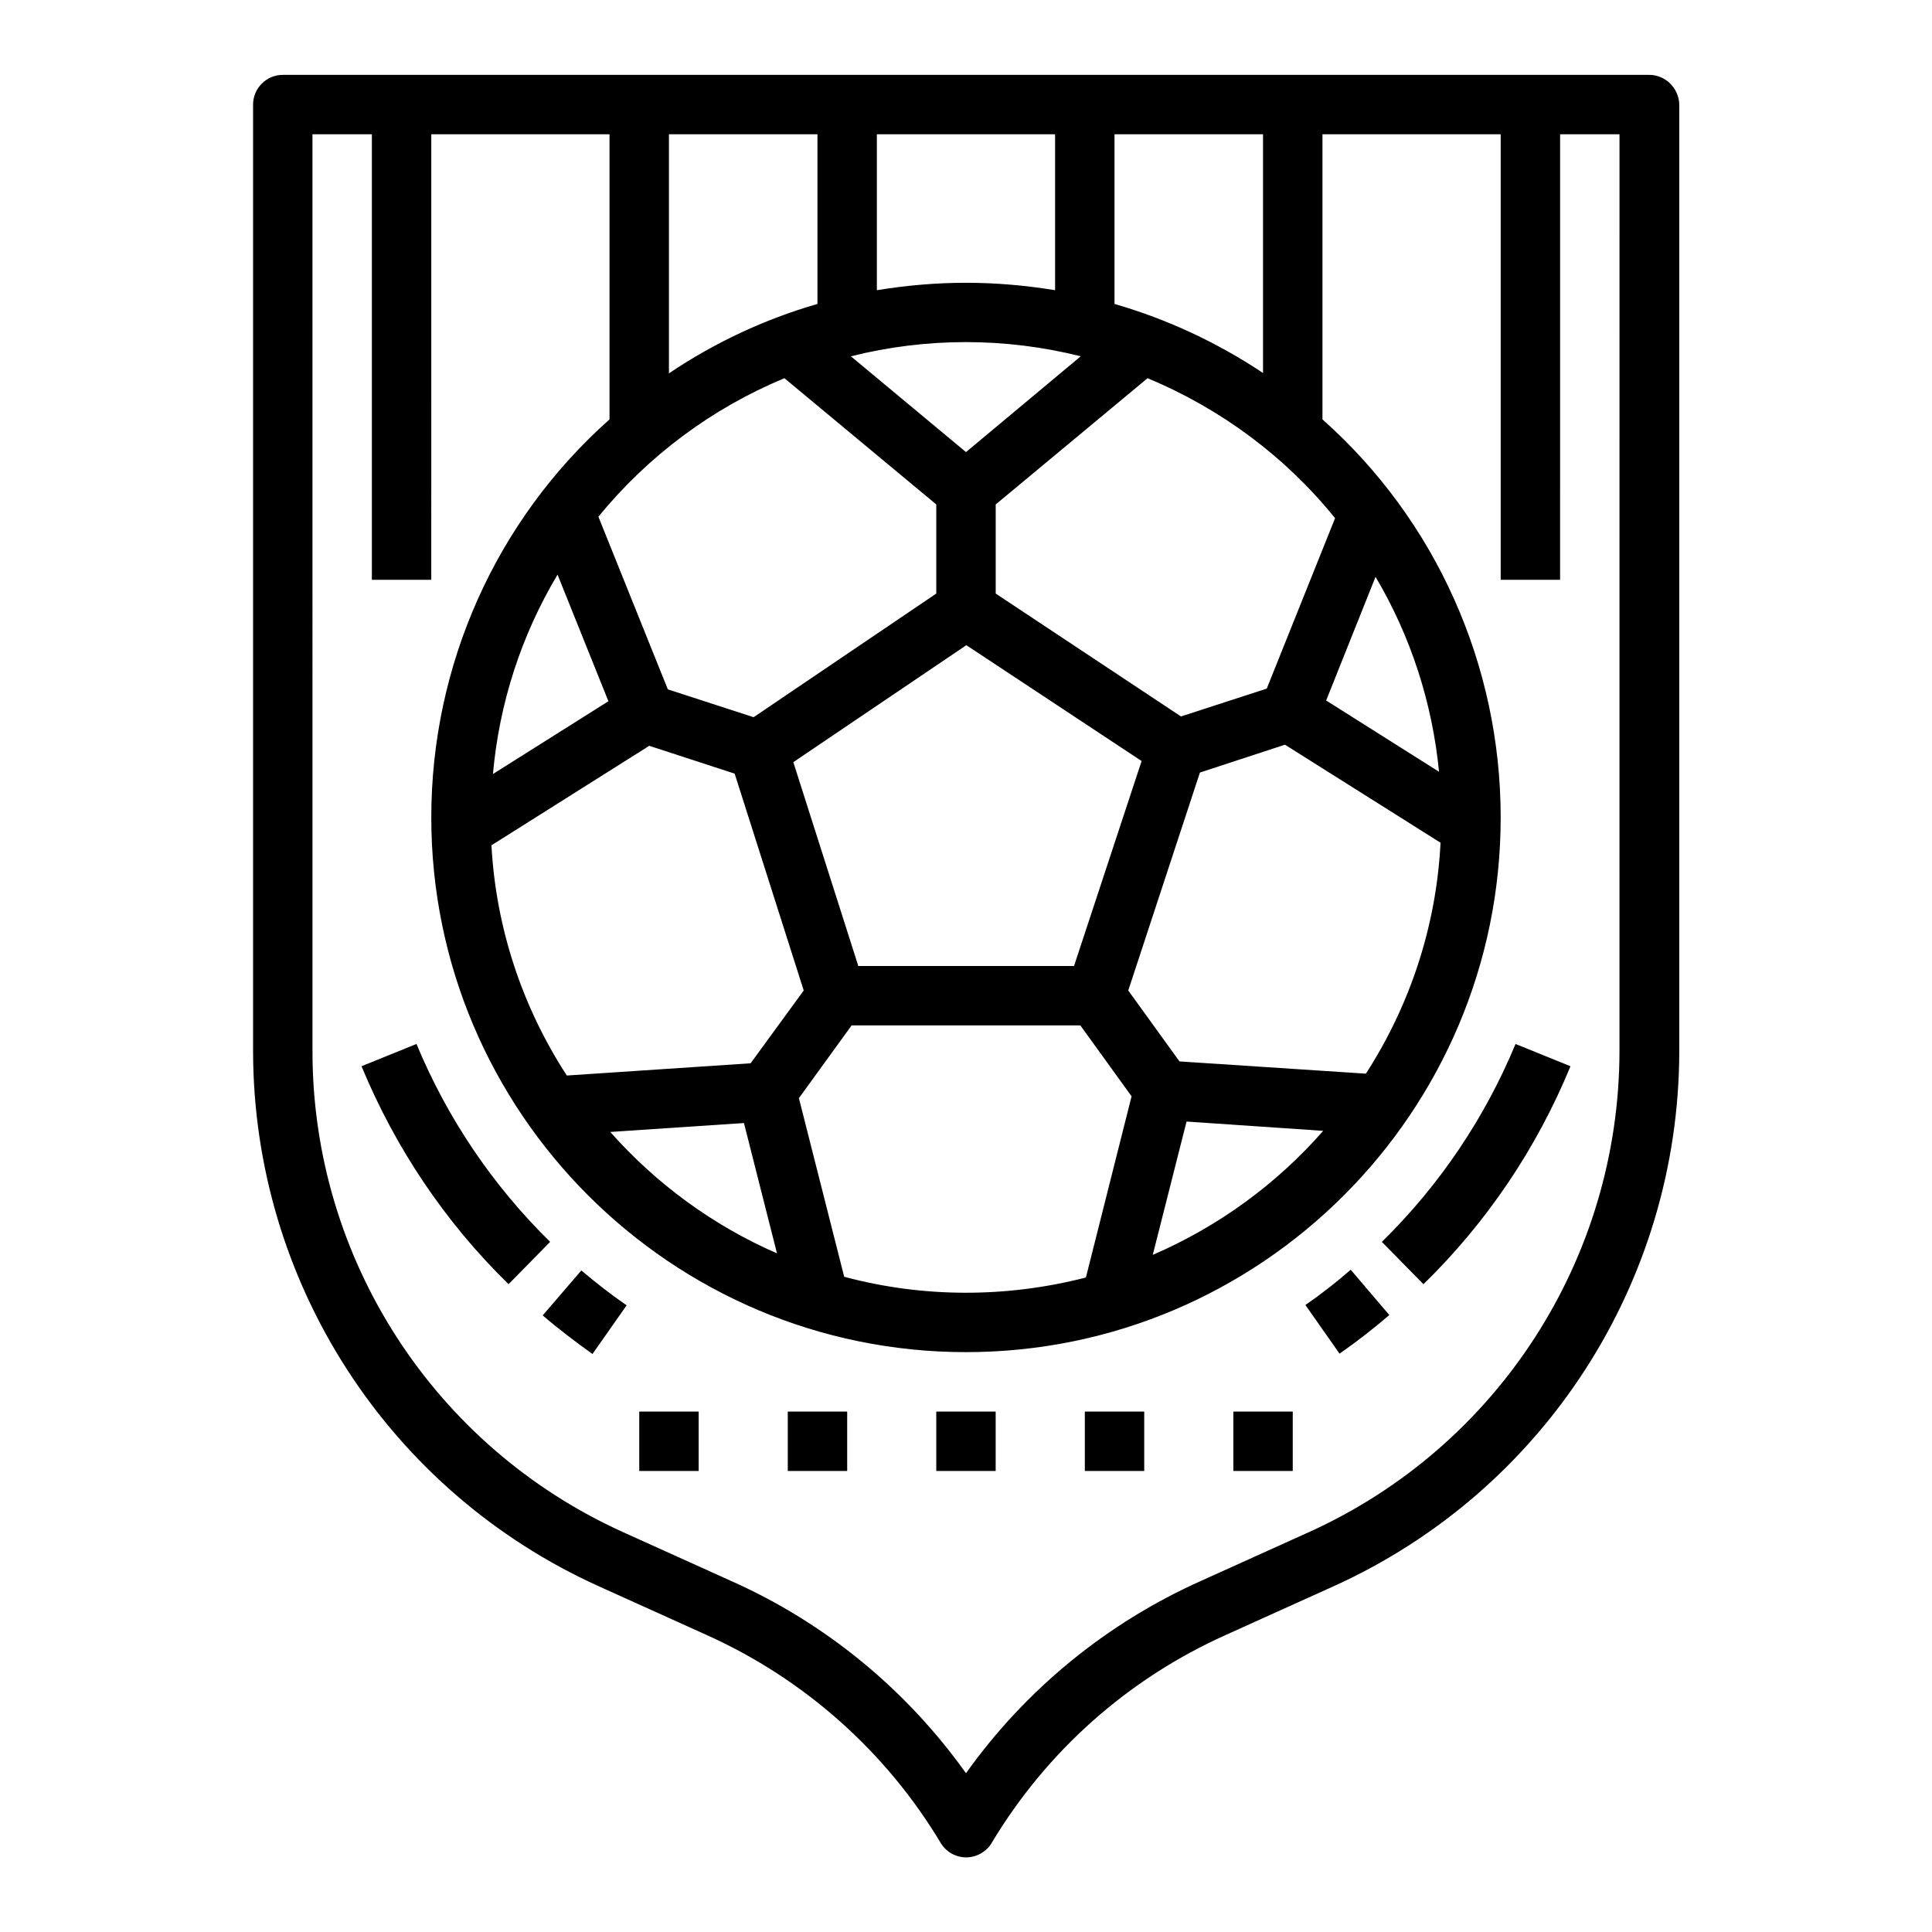 <?xml version="1.0" encoding="UTF-8"?>
<!-- Uploaded to: ICON Repo, www.svgrepo.com, Generator: ICON Repo Mixer Tools -->
<svg fill="#000000" width="800px" height="800px" version="1.1" viewBox="144 144 512 512" xmlns="http://www.w3.org/2000/svg">
 <g>
  <path d="m581.05 163.84h-362.11c-4.328 0-7.871 3.543-7.871 7.871v250.92c0.098 61.203 35.918 116.61 91.711 141.79l28.535 12.891c25.781 11.609 47.43 30.801 61.992 55.105 2.262 3.738 7.086 4.922 10.824 2.656 1.082-0.688 2.066-1.574 2.656-2.656 14.562-24.305 36.113-43.492 61.992-55.105l28.535-12.891c55.793-25.191 91.609-80.59 91.711-141.79v-250.92c-0.102-4.332-3.644-7.875-7.973-7.875zm-152.42 236.16h-57.172l-17.219-54.023 45.855-30.996 46.445 30.699zm-28.633-136.19-30.504-25.387c19.977-5.019 40.934-5.019 60.91 0zm0-44.871c-7.871 0-15.844 0.688-23.617 1.969v-41.328h47.23v41.328c-7.773-1.281-15.742-1.969-23.613-1.969zm-39.363 5.609c-13.973 4.035-27.258 10.234-39.359 18.402v-63.371h39.359zm-8.758 19.68 40.246 33.457v23.617l-48.41 32.766-22.73-7.379-18.402-45.758c13.188-16.137 30.109-28.73 49.297-36.703zm-60.121 52.055 13.48 33.555-30.602 19.285c1.672-18.695 7.477-36.703 17.121-52.84zm24.305 45.363 22.633 7.379 18.301 57.465-14.07 19.289-48.707 3.246c-11.906-18.301-18.793-39.262-19.977-61.008zm25.094 99.973 8.758 34.539c-16.926-7.379-31.98-18.402-44.184-32.176zm26.566 40.738-12.004-47.332 13.973-19.285h60.613l13.578 18.793-12.102 48.02c-21.059 5.414-43.098 5.414-64.059-0.195zm90.727-41.133 36.211 2.461c-12.398 14.168-27.848 25.387-45.164 32.867zm47.527-12.691-49.398-3.246-13.578-18.793 18.992-57.762 22.535-7.379 41.23 25.977c-1.086 21.844-7.973 42.898-19.781 61.203zm-10.531-98.895 13.086-32.766c9.348 15.742 15.055 33.457 16.828 51.66zm-15.742-3.148-22.73 7.379-49.102-32.566v-23.617l40.246-33.457c19.387 8.07 36.508 20.762 49.691 37.098zm-40.344-101.94v-44.969h39.359v63.27c-12.102-8.066-25.387-14.266-39.359-18.301zm133.82 198.08c-0.098 55.004-32.273 104.8-82.359 127.43l-28.535 12.891c-24.895 11.121-46.445 28.734-62.289 50.973-15.844-22.238-37.293-39.852-62.289-50.973l-28.535-12.891c-50.086-22.633-82.359-72.422-82.359-127.43l-0.004-243.05h15.742v118.08h15.742l0.004-118.08h47.23v75.57c-30.109 26.766-47.23 65.141-47.23 105.48 0 78.129 63.566 141.7 141.7 141.7s141.7-63.566 141.7-141.7c0-40.344-17.121-78.719-47.23-105.48v-75.57h47.23v118.08h15.742l0.004-118.08h15.742z"/>
  <path d="m313.41 518.08h15.742v15.742h-15.742z"/>
  <path d="m352.77 518.08h15.742v15.742h-15.742z"/>
  <path d="m392.12 518.08h15.742v15.742h-15.742z"/>
  <path d="m431.49 518.08h15.742v15.742h-15.742z"/>
  <path d="m470.85 518.08h15.742v15.742h-15.742z"/>
  <path d="m254.37 420.66-14.562 5.902c8.953 21.648 22.141 41.328 38.965 57.762l11.02-11.219c-15.25-14.957-27.254-32.766-35.422-52.445z"/>
  <path d="m287.82 492.59c4.231 3.641 8.66 6.988 13.188 10.234l9.055-12.891c-4.133-2.856-8.168-6.004-12.004-9.25z"/>
  <path d="m489.94 489.84 9.055 12.891c4.527-3.148 8.953-6.594 13.188-10.234l-10.234-12.004c-3.84 3.344-7.875 6.492-12.008 9.348z"/>
  <path d="m510.21 473.11 11.02 11.219c16.828-16.434 30.012-36.016 38.965-57.762l-14.559-5.902c-8.168 19.68-20.176 37.488-35.426 52.445z"/>
 </g>
</svg>